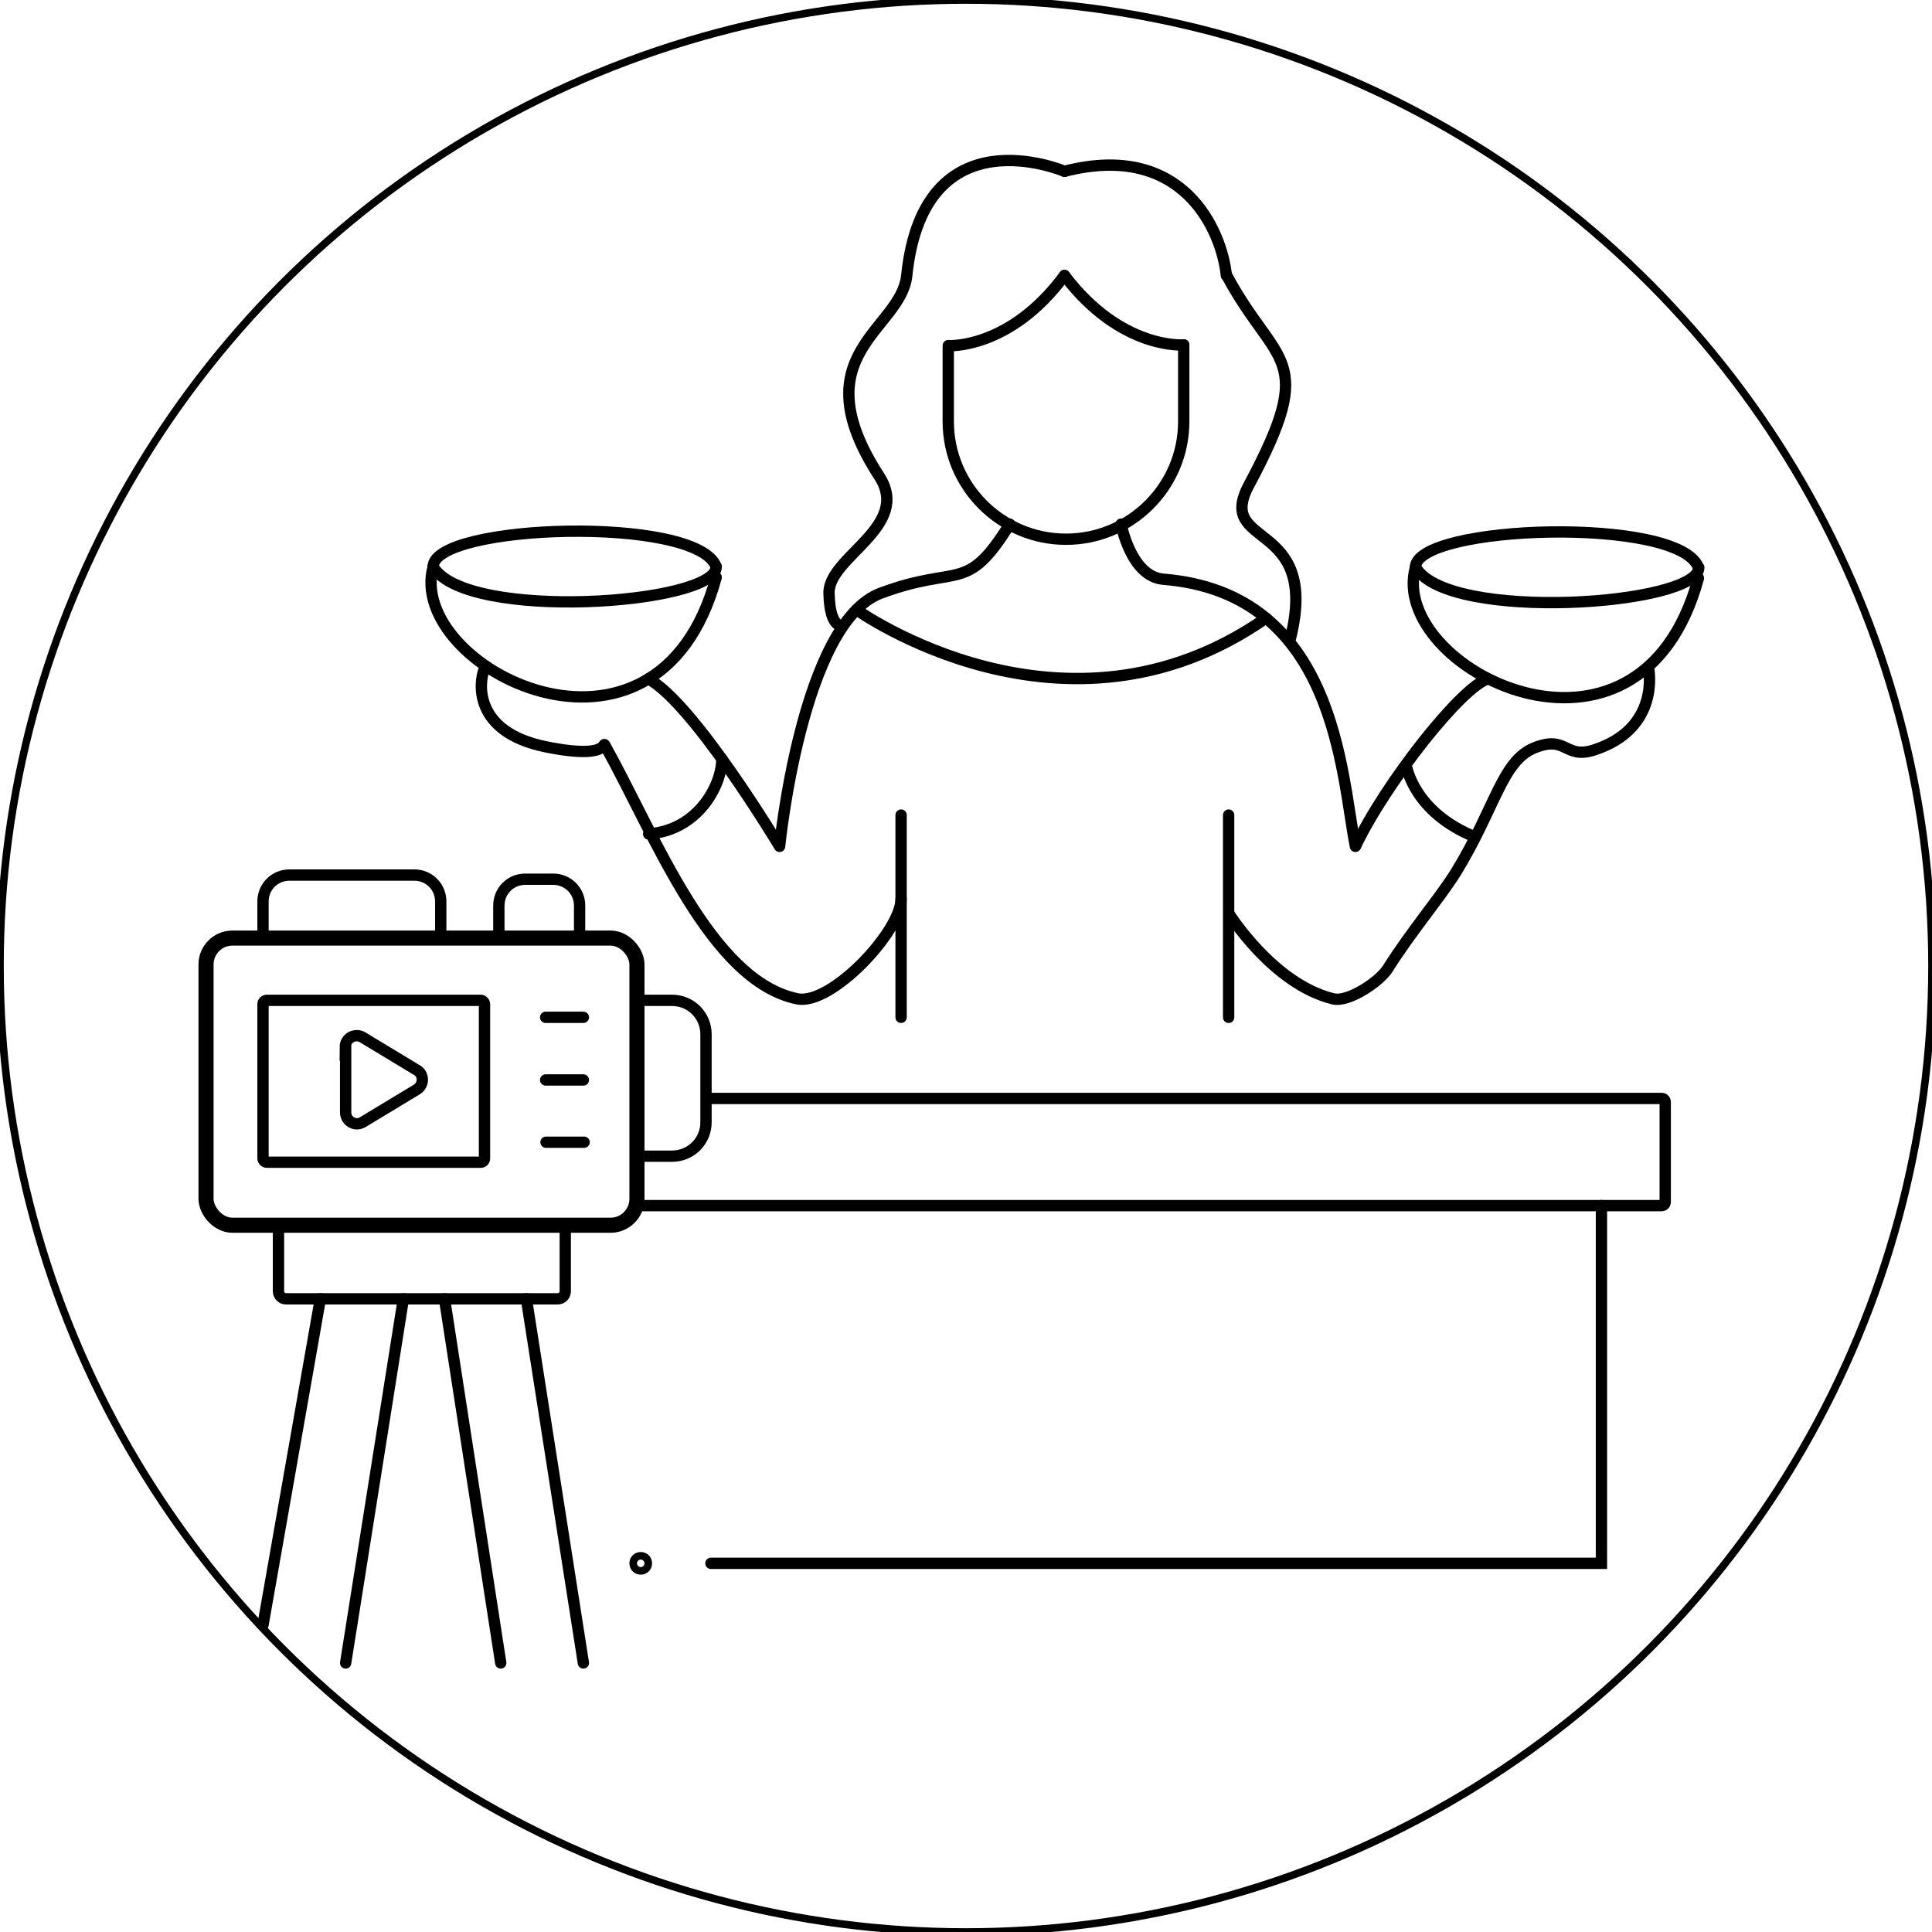<svg xmlns="http://www.w3.org/2000/svg" viewBox="0 0 512 512"><defs><style>      .cls-1 {        stroke-linejoin: round;      }      .cls-1, .cls-2, .cls-3, .cls-4, .cls-5, .cls-6 {        fill: none;        stroke: #000;      }      .cls-1, .cls-2, .cls-4, .cls-5 {        stroke-linecap: round;      }      .cls-1, .cls-4, .cls-6 {        stroke-width: 3px;      }      .cls-2, .cls-3 {        stroke-width: 2px;      }      .cls-2, .cls-3, .cls-4, .cls-5, .cls-6 {        stroke-miterlimit: 10;      }      .cls-7 {        display: none;      }      .cls-5 {        stroke-width: 4px;      }    </style></defs><g><g id="Podcast" class="cls-7"><g><g id="Mike_1"><rect class="cls-3" x="141.6" y="269.3" width="31" height="55.8" rx="12" ry="12"></rect><line class="cls-3" x1="157.1" y1="355" x2="157.1" y2="325.1"></line><path class="cls-2" d="M151.3,305.8h-22c-1.7,0-2.6,2-1.5,3.3l4.4,22.1c11.9,13.9,37.6,13.5,49.1-.6l3.7-21.5c1.1-1.3.1-3.3-1.6-3.3h-21"></path><line class="cls-2" x1="141.6" y1="286.8" x2="150.1" y2="286.8"></line><line class="cls-2" x1="172.6" y1="286.8" x2="163.7" y2="286.8"></line></g><g id="Mike_2"><rect class="cls-3" x="340" y="269.3" width="31" height="55.8" rx="12" ry="12"></rect><line class="cls-3" x1="355.5" y1="355" x2="355.5" y2="325.1"></line><path class="cls-2" d="M349.7,305.8h-22c-1.7,0-2.6,2-1.5,3.3l4.4,22.1c11.9,13.9,37.6,13.5,49.1-.6l3.7-21.5c1.1-1.3.1-3.3-1.6-3.3h-21"></path><line class="cls-2" x1="340" y1="286.8" x2="348.2" y2="286.8"></line><line class="cls-2" x1="371" y1="286.8" x2="361.3" y2="286.8"></line></g><g id="Man"><path class="cls-2" d="M176.3,232.3h24.1c21,0,38,17,38,38v80.9"></path><path class="cls-2" d="M77.9,351.2v-80.9c0-21,17-38,38-38h23.9"></path><line class="cls-2" x1="205.7" y1="311" x2="205.7" y2="354.4"></line><line class="cls-2" x1="108.2" y1="311" x2="108.2" y2="351.2"></line><path class="cls-2" d="M139.8,206.8v24.9c0,10.1,8.2,18.2,18.2,18.2h0c10.1,0,18.2-8.2,18.2-18.2v-24.9"></path><path class="cls-2" d="M102.3,144.2v-25c0-30,24-54.5,54-55.1h0c30.9-.6,56.2,24.2,56.2,55.1v25"></path><path class="cls-2" d="M200.6,166.2h10.6c6.1,0,11-4.9,11-11h0c0-6.1-4.9-11-11-11h-10.6v24.6c0,21-17,38-38,38h-8.6c-20.3,0-37-16-38-36.3l-1.2-26.4h-9.9c-5.9,0-10.7,4.8-10.7,10.7h0c0,5.8,4.6,10.5,10.4,10.7l9.8.2"></path><path class="cls-2" d="M180.2,120.4s6.1,18.5,22.2,23.8"></path><path class="cls-2" d="M102.3,144.2c57.9-3.8,77.9-23.8,77.9-23.8"></path></g><g id="Girl"><path class="cls-2" d="M374.3,232.3h26.9c17.1,0,31,13.9,31,31v91.1"></path><path class="cls-2" d="M275,351.2v-87.9c0-17.1,13.9-31,31-31h29.5"></path><path class="cls-2" d="M351.7,180.5"></path><path class="cls-2" d="M335.5,200.8v30.2c0,10.5,8.5,19,19,19h.8c10.5,0,19-8.5,19-19v-30.2"></path><line class="cls-2" x1="305.3" y1="311" x2="305.3" y2="352.6"></line><line class="cls-2" x1="403.2" y1="311" x2="403.2" y2="351.2"></line><path class="cls-2" d="M311.5,142.7v22.6c0,21.5,17.5,39,39,39h7.5c21.5,0,39-17.5,39-39v-24.3h9.4c6.5,0,11.7,5.2,11.7,11.7h0c0,6.4-5.1,11.6-11.5,11.7h-6.1"></path><path class="cls-2" d="M311.5,142.7h-9.1c-5.8,0-10.6,4.7-10.6,10.6h0c0,5.8,4.7,10.6,10.6,10.6h9.1"></path><path class="cls-2" d="M434.9,216.9c-34.8-6.3-28.4-52.5-28.4-52.5"></path><line class="cls-2" x1="374.3" y1="216.9" x2="434.9" y2="216.9"></line><path class="cls-2" d="M272.1,216.9c35.2-5.3,30.2-53.1,30.2-53.1"></path><line class="cls-2" x1="335.5" y1="216.9" x2="272.1" y2="216.9"></line><path class="cls-2" d="M353.7,114.2c-24.2,28.5-48.4,27.7-48.4,27.7"></path><path class="cls-2" d="M299.2,139.8v-17.6c0-28.7,23.3-52,52-52h5c28.7,0,52,23.3,52,52v19.4s-26.7,5.3-54.5-27.4"></path></g><g id="Desk"><path class="cls-2" d="M59.1,354.4h393.6c1.7,1,3,3.3,3,5v19.8c0,1.7-1.3,3-3,3H59.1c-1.7,0-3-1.3-3-3v-19.8c0-1.7,1.3-4,3-5Z"></path><path class="cls-2" d="M77.9,382.2v54.7c0,1.7,1.3,3,3,3h351c1.7,0,3-1.3,3-3v-54.7"></path></g><g id="Elips"><circle class="cls-2" cx="256" cy="256" r="256"></circle></g></g></g><g id="Elearn" class="cls-7"><path class="cls-2" d="M96.6,210.2l-40.8,61.8c-12.4,19.2-13.2,39.1-.3,58l25.7,36.1c3.6,5.2,6.4,15.7,6.6,22l1.5,41.6M102.3,309.8c-1.1-2-6-14.3-6-16.6l.5-122.8M335.2,286h66.4c3.3,0,6-2.8,6-6.1V106.3c0-3.9-3.1-7-6.9-7H139.7c-3.8,0-6.9,3.1-6.9,7l.6,171-38,39.4M146.6,423.5l.7-30.5c0-4.3.9-8.5,2.3-12.5,5.1-14.7,2.2-31.3-7.7-43.4-.3-.4-.4-.9-.1-1.3l26.7-48.9M307.4,285.6l-138.9,1.4,11.3-19.8c4.2-7.7,3.7-12-2.6-18.1-7.9-7.7-11.2-8.6-18.7-.5l-25.1,28.8M310,214.3l-26.1.3c-5.5,0-9.9,4.5-9.9,10v25.1c-.1,5.5,4.3,10,9.8,10l24.5.3v94c0,0-26.6-12-26.6-12-5.6-2.5-12.2-.4-15.3,4.9l-1.5,2.6c-2.6,4.5-2.1,10.1,1.3,14l41.5,47.3.8,51.5M331.6,214.3h39l.6,43.7-36,1c-.5-10.8-2.7-19.5-14.2-19.5s-12.4,14.9-12.7,20.4M335.2,357v-97.9"></path><path class="cls-3" d="M335.2,328.9v-16c0-5.5,4.5-10,10-10h5.8c5.5,0,10,4.5,10,10v42.8"></path><path class="cls-3" d="M361,328.9v-16c0-5.5,3.4-10,8.9-10h8.9c5.5,0,10,4.5,10,10v42.8"></path><path class="cls-3" d="M415.7,350c0,14.9,10.1,16,7.6,37"></path><path class="cls-3" d="M388.9,328.9v-16c0-5.5,2.4-10,7.9-10h8.9c5.5,0,10,4.5,10,10v37.1"></path><path class="cls-3" d="M415.7,407.6l-9.3,12.6c-2.7,3.6-4.1,8-4.1,12.5v29.7"></path><line class="cls-3" x1="298.9" y1="178.7" x2="385.4" y2="178.7"></line><line class="cls-3" x1="298.9" y1="151.9" x2="354.2" y2="151.9"></line><path class="cls-2" d="M155.6,154.7l56.3-31c1.5-.8,3.4-.8,4.9,0l54.1,31c2,1.2,2,4.1,0,5.2l-33.3,18.7-20.9,11.7c-1.5.8-3.3.9-4.8,0l-56.3-30.4c-2.1-1.1-2.1-4.1,0-5.3Z"></path><polyline class="cls-3" points="237.6 204.5 237.6 178.7 213.1 156.2"></polyline><line class="cls-2" x1="173.6" y1="214.3" x2="173.6" y2="169.7"></line><path class="cls-2" d="M254.7,216.8s-13.9,15-41.5,13.4c-31.3-1.8-39.5-15.9-39.5-15.9"></path><line class="cls-2" x1="254.7" y1="169.1" x2="254.7" y2="216.8"></line><line class="cls-2" x1="155" y1="311.5" x2="308.3" y2="311.5"></line><line class="cls-2" x1="114.2" y1="188.3" x2="114.2" y2="197.1"></line><path class="cls-2" d="M96.3,148.4v-57c0-9.9,8.1-18,18-18h301.2c9.9,0,18,8.1,18,18v202.4c0,9.8-8,17.8-17.8,17.8h0"></path><circle class="cls-2" cx="256" cy="256" r="256"></circle></g><g id="Motion" class="cls-7"><circle class="cls-2" cx="256" cy="256" r="256"></circle><g id="g5086"><g id="g5092"><path id="path5094" class="cls-1" d="M193.8,357.1v16c0,3.1,2.5,5.6,5.6,5.6h207.6c3.1,0,5.6-2.5,5.6-5.6v-16c0-3.1-2.5-5.6-5.6-5.6h-207.6c-3.1,0-5.6,2.5-5.6,5.6Z"></path></g><g id="g5096"><path id="path5098" class="cls-1" d="M92.7,356.8v16.6c0,2.9,2.4,5.3,5.3,5.3h56.8c2.9,0,5.3-2.4,5.3-5.3v-16.6c0-2.9-2.4-5.3-5.3-5.3h-56.8c-2.9,0-5.3,2.4-5.3,5.3Z"></path></g><g id="g5100"><path id="path5102" class="cls-1" d="M354.7,378.7c3.1,0,5.6-2.5,5.6-5.6v-16c0-3.1-2.5-5.6-5.6-5.6"></path></g><g id="g5104"><path id="path5106" class="cls-1" d="M320.2,433c3.1,0,5.6-2.5,5.6-5.6v-16c0-3.1-2.5-5.6-5.6-5.6"></path></g><g id="g5108"><path id="path5110" class="cls-1" d="M193.8,411.4v16c0,3.1,2.5,5.6,5.6,5.6h207.6c3.1,0,5.6-2.5,5.6-5.6v-16c0-3.1-2.5-5.6-5.6-5.6h-207.6c-3.1,0-5.6,2.5-5.6,5.6Z"></path></g><g id="g5112"><path id="path5114" class="cls-1" d="M92.7,411.1v16.6c0,2.9,2.4,5.3,5.3,5.3h56.8c2.9,0,5.3-2.4,5.3-5.3v-16.6c0-2.9-2.4-5.3-5.3-5.3h-56.8c-2.9,0-5.3,2.4-5.3,5.3Z"></path></g><g id="g5116"><path id="path5118" class="cls-1" d="M267,459.1v-125.5"></path></g><g id="g5120"><path id="path5122" class="cls-1" d="M281.2,324.5l-8.3,6.9c-3.4,2.9-8.4,2.9-11.8,0l-8.3-6.9c-1-.9-1.7-2.2-1.7-3.5v-21.1c0-2.6,2.1-4.6,4.6-4.6h22.5c2.6,0,4.6,2.1,4.6,4.6v21.1c0,1.4-.6,2.7-1.7,3.5Z"></path></g><g id="g5124"><path id="path5126" class="cls-1" d="M152.9,268h-38.7c-11.9,0-21.5-9.6-21.5-21.5V101.6c0-11.9,9.6-21.5,21.5-21.5h276.9c11.9,0,21.5,9.6,21.5,21.5v144.9c0,11.9-9.6,21.5-21.5,21.5h-215.3"></path></g><g id="g5128"><path id="path5130" class="cls-1" d="M338.2,141.6c-14.6,0-26.4,11.8-26.4,26.4s11.8,26.4,26.4,26.4,26.4-11.8,26.4-26.4-11.8-26.4-26.4-26.4Z"></path></g><g id="g5132"><path id="path5134" class="cls-1" d="M229.6,191.1c13.1-17.7,34.1-29.1,57.8-29.1"></path></g><g id="g5136"><path id="path5138" class="cls-1" d="M241,221.2c3.1-11.2,10.1-20.9,19.5-27.2,7.7-5.2,17-8.2,26.9-8.2"></path></g><g id="g5140"><path id="path5142" class="cls-1" d="M139.6,134.2c39.7,0,74,23.2,90.1,56.9"></path></g><g id="g5144"><path id="path5146" class="cls-1" d="M139.6,158.1c37.5,0,68.7,27.4,74.8,63.2"></path></g></g></g><g id="Video"><circle class="cls-2" cx="256" cy="256" r="256"></circle><g id="Stroke"><path class="cls-4" d="M168.8,319.5h271.5c.6,0,1-.4,1-1v-26.4c0-.6-.4-1-1-1h-252"></path><polyline class="cls-4" points="188.4 414.3 424.4 414.3 424.4 319.5"></polyline><circle class="cls-5" cx="169.8" cy="414.3" r="1"></circle><rect class="cls-5" x="54.6" y="248.6" width="114.2" height="76.1" rx="7" ry="7"></rect><path class="cls-4" d="M168.8,265.1h9.3c5,0,9,4,9,9v23.3c0,5-4,9-9,9h-9.3"></path><line class="cls-4" x1="144.6" y1="269.6" x2="154.6" y2="269.6"></line><line class="cls-4" x1="144.6" y1="286.2" x2="154.6" y2="286.2"></line><line class="cls-4" x1="144.7" y1="302.7" x2="154.8" y2="302.7"></line><rect class="cls-4" x="69.7" y="265.1" width="58.7" height="42.9" rx="1" ry="1"></rect><path class="cls-4" d="M91.6,277.4v17.4c0,2.3,2.5,3.8,4.5,2.6l14.4-8.7c1.9-1.2,1.9-4,0-5.1l-14.4-8.7c-2-1.2-4.6.2-4.6,2.6Z"></path><path class="cls-4" d="M69.7,248.6v-9.7c0-3.9,3.1-7,7-7h33.1c3.9,0,7,3.1,7,7v9.7"></path><path class="cls-4" d="M132.2,248.6v-8.6c0-3.9,3.1-7,7-7h7.4c3.9,0,7,3.1,7,7v8.6"></path><path class="cls-4" d="M73.8,324.7v17.5c0,1.1.9,2,2,2h72c1.1,0,2-.9,2-2v-17.5"></path><line class="cls-4" x1="69.7" y1="430.6" x2="84.9" y2="344.2"></line><line class="cls-4" x1="91.6" y1="440.7" x2="106.9" y2="344.2"></line><line class="cls-4" x1="132.7" y1="440.7" x2="117.8" y2="344.2"></line><line class="cls-4" x1="154.6" y1="440.7" x2="139.5" y2="344.2"></line><line class="cls-4" x1="238.8" y1="269.6" x2="238.8" y2="216"></line><line class="cls-4" x1="325.6" y1="269.6" x2="325.6" y2="216"></line></g><path class="cls-6" d="M325.6,242s11.7,18.8,27.7,22.7c4,1,12.2-4.5,14.4-7.9,6.3-10,14-19,18.1-25.6,10.5-17.1,12.2-29.5,20.8-33s8,3,15.7.6c17.9-5.7,14.6-21.6,14.6-21.6"></path><path class="cls-6" d="M372.8,203.3s2,12,18.1,18.5"></path><path class="cls-4" d="M359.2,224.3c-3.8-18.9-5-67.1-50.9-70.8-8.6-.7-11.2-14.6-11.2-14.6"></path><path class="cls-6" d="M394.4,179.9c-6.8,1.8-27.1,27.4-35.2,44.4"></path><path class="cls-4" d="M450.2,150.4c0,10-66.4,14.6-75,0"></path><path class="cls-4" d="M375.1,150.4c0-11.4,70-13.7,75,0"></path><path class="cls-4" d="M375.1,150.4c-7.4,26.6,59.3,60.7,75,2.8"></path><path class="cls-4" d="M189.8,150.2c0,10-66.4,14.6-75,0"></path><path class="cls-4" d="M114.8,150.2c0-11.4,70-13.7,75,0"></path><path class="cls-4" d="M114.8,150.2c-7.4,26.6,59.3,60.7,75,2.8"></path><path class="cls-1" d="M171.8,179.9c12,6.4,34.8,44.4,34.8,44.4,0,0,5.9-59.3,26.8-67.1s22.6.4,34.2-18.3"></path><path class="cls-1" d="M128.4,177.1c-1.6,3.9-2.9,16.9,16.2,20.8s14.3-2.9,16.1.3c13,23.5,27.7,61.8,50.6,66.5,9,1.8,27.5-17.9,27.5-26.5"></path><path class="cls-1" d="M171.9,221c13.1-1,19.4-12.9,19.4-19.9"></path><path class="cls-1" d="M282.1,73c-14.5,19.6-30.7,18.6-30.7,18.6"></path><path class="cls-1" d="M313.7,91.4s-16.6,1.4-31.6-18.4"></path><path class="cls-1" d="M251.3,91.6v20.1c0,17.2,14,31.2,31.2,31.2h0c17.2,0,31.2-14,31.2-31.2v-20.3"></path><path class="cls-1" d="M282.1,45.4s-37.3-16-41.8,27.6c-1.5,14.5-28.4,20.7-7.3,53.2,8.7,13.4-13.5,21.3-13.3,31s3.7,8.6,3.7,8.6"></path><path class="cls-1" d="M325,73c-1.2-11.8-11.4-35.7-42.9-27.6"></path><path class="cls-1" d="M342,169.1c7.9-31.9-20.2-23.5-11-40.6,18.5-34.6,7.1-31.2-5.9-55.5"></path><path class="cls-1" d="M227,161.6s55.1,39.5,108.5,2.2"></path></g></g></svg>